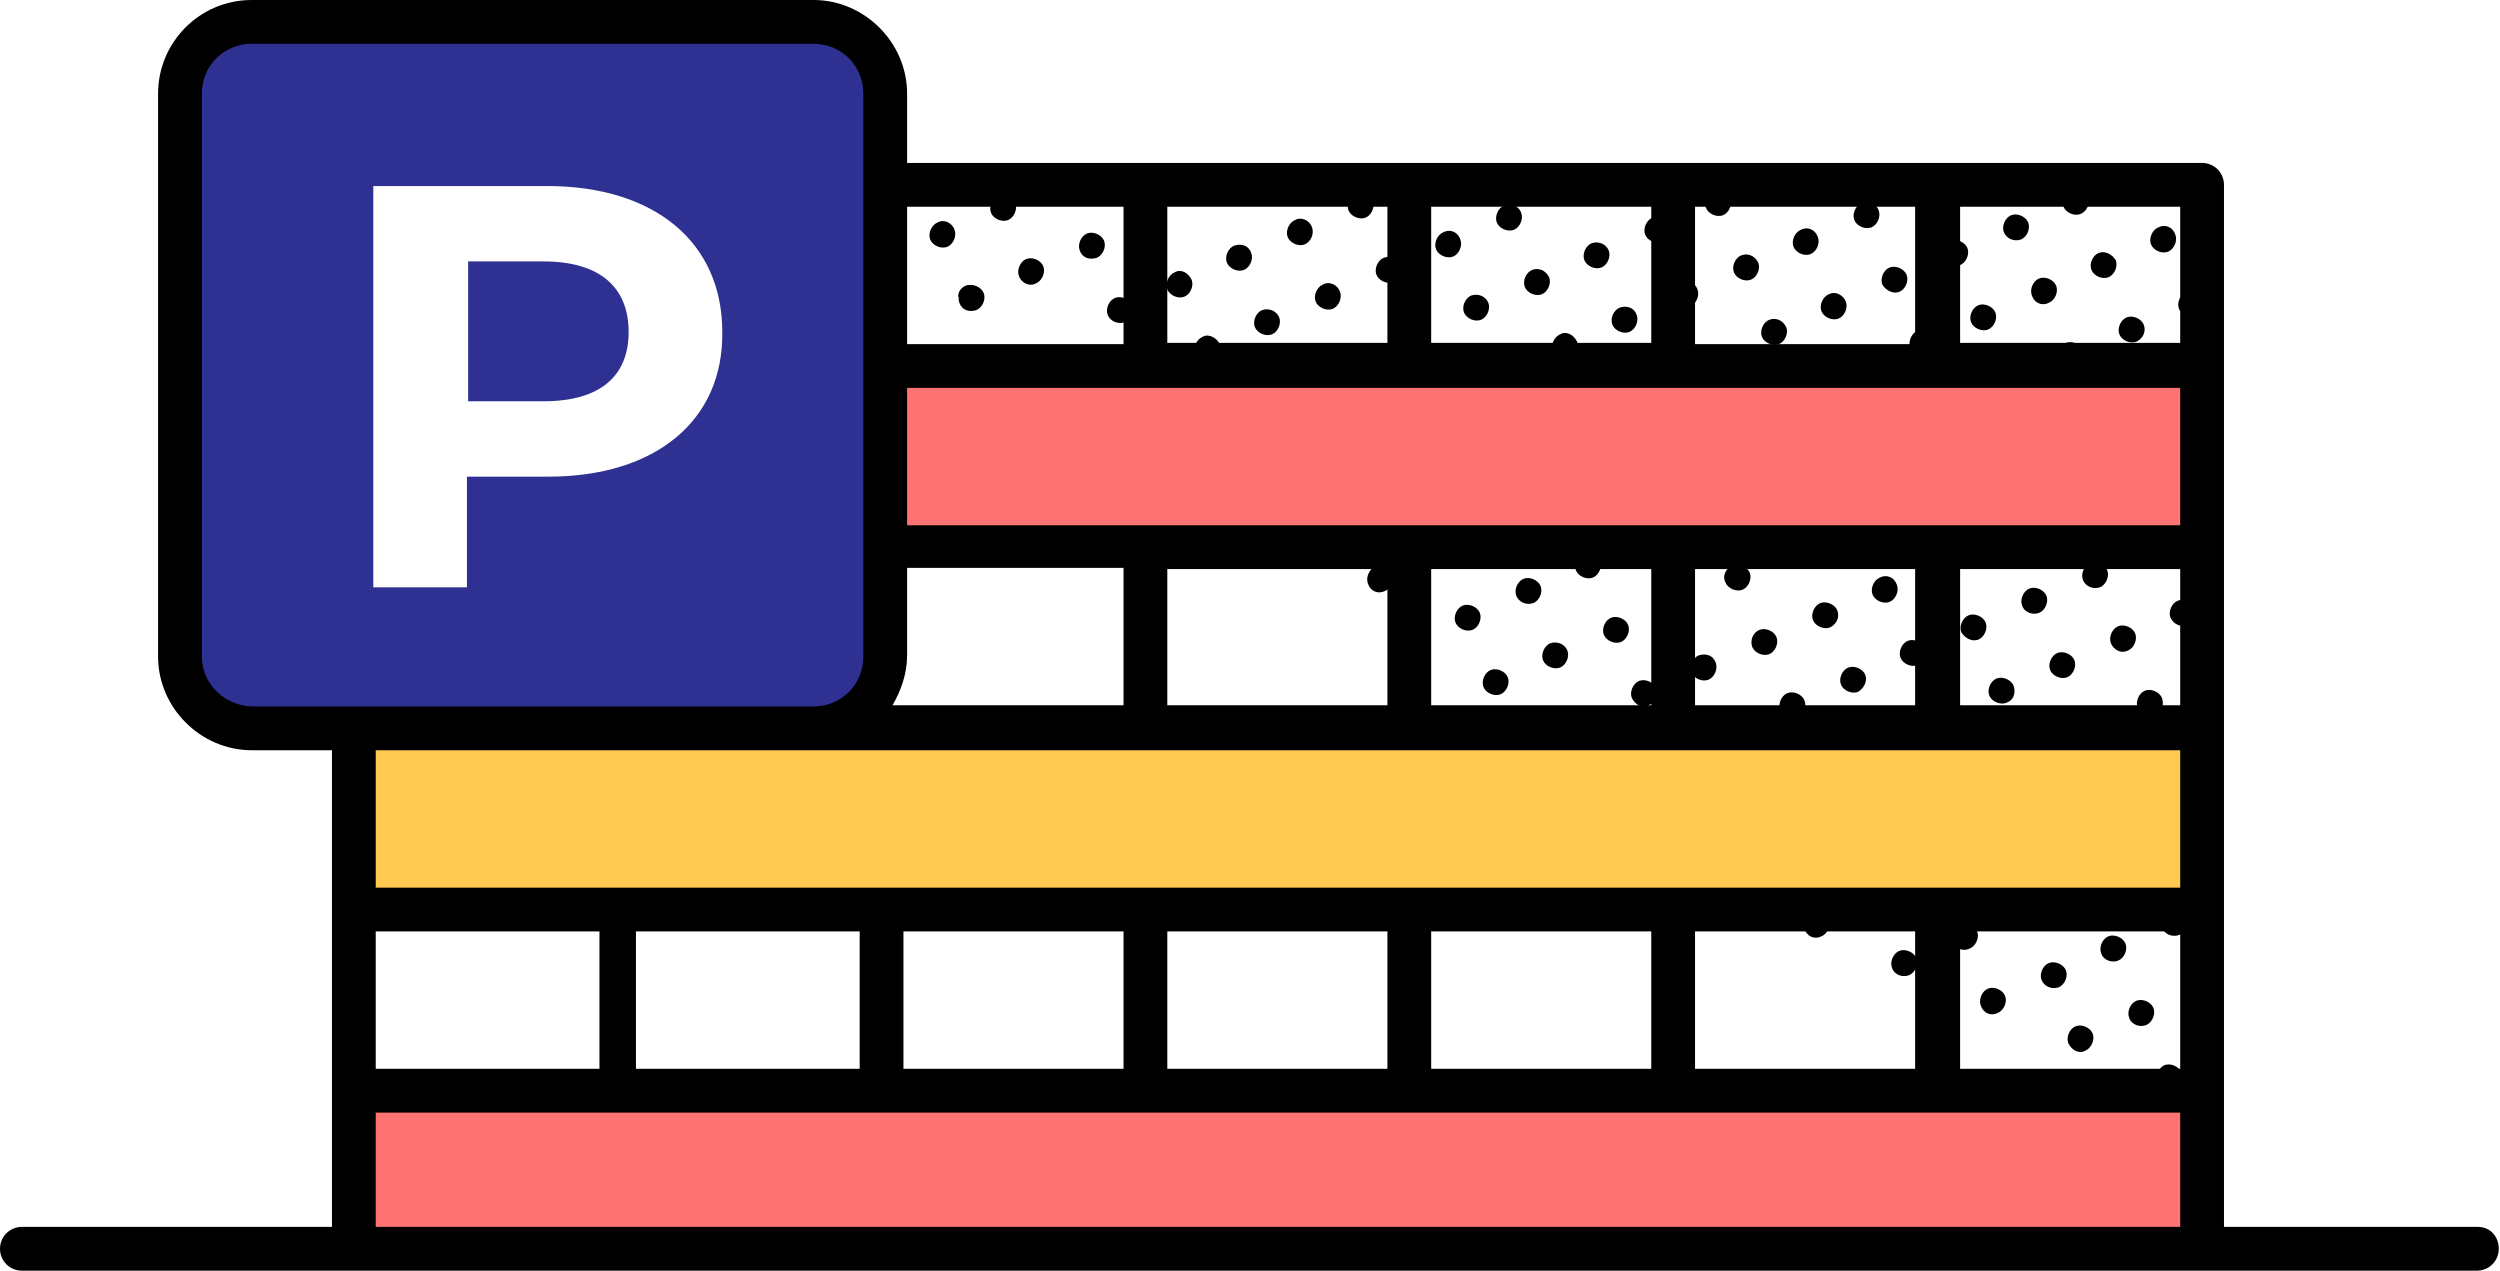 <?xml version="1.0" encoding="UTF-8"?>
<!-- Generator: Adobe Illustrator 22.1.0, SVG Export Plug-In . SVG Version: 6.00 Build 0)  -->
<svg version="1.1" id="Layer_1" xmlns="http://www.w3.org/2000/svg" xmlns:xlink="http://www.w3.org/1999/xlink" x="0px" y="0px" viewBox="0 0 205.6 104.5" style="enable-background:new 0 0 205.6 104.5;" xml:space="preserve">
<style type="text/css">
	.st0{fill:#FFC952;}
	.st1{fill:#FF7473;}
	.st2{fill:#2E3192;}
</style>
<g id="XMLID_1400_">
	<g id="XMLID_634_">
		<g id="XMLID_1375_">
			<path id="XMLID_1271_" d="M158.3,53.3c-0.2-0.5-0.9-0.8-1.4-0.6c-0.5,0.2-0.8,0.9-0.6,1.4c0.2,0.5,0.9,0.8,1.4,0.6     C158.3,54.5,158.6,53.8,158.3,53.3z"/>
		</g>
		<g id="XMLID_1374_">
			<path id="XMLID_1270_" d="M158.7,40.6c-0.2-0.5-0.9-0.8-1.4-0.6s-0.8,0.9-0.6,1.4c0.2,0.5,0.9,0.8,1.4,0.6     C158.7,41.7,158.9,41.1,158.7,40.6z"/>
		</g>
		<g id="XMLID_1373_">
			<path id="XMLID_1269_" d="M157.9,66c-0.2-0.5-0.9-0.8-1.4-0.6c-0.5,0.2-0.8,0.9-0.6,1.4s0.9,0.8,1.4,0.6     C157.9,67.2,158.2,66.6,157.9,66z"/>
		</g>
		<g id="XMLID_1372_">
			<path id="XMLID_1268_" d="M143.2,21c-0.5,0.2-0.8,0.9-0.6,1.4s0.9,0.8,1.4,0.6s0.8-0.9,0.6-1.4C144.3,21,143.7,20.8,143.2,21z"/>
		</g>
		<g id="XMLID_1371_">
			<path id="XMLID_1267_" d="M162.7,52.6c0.5-0.2,0.8-0.9,0.6-1.4c-0.2-0.5-0.9-0.8-1.4-0.6c-0.5,0.2-0.8,0.9-0.6,1.4     C161.6,52.5,162.2,52.8,162.7,52.6z"/>
		</g>
		<g id="XMLID_1370_">
			<path id="XMLID_1266_" d="M161.4,33.1c-0.2-0.5-0.9-0.8-1.4-0.6c-0.5,0.2-0.8,0.9-0.6,1.4c0.2,0.5,0.9,0.8,1.4,0.6     S161.6,33.7,161.4,33.1z"/>
		</g>
		<g id="XMLID_1369_">
			<path id="XMLID_1265_" d="M161.2,21.8c0.5-0.2,0.8-0.9,0.6-1.4s-0.9-0.8-1.4-0.6c-0.5,0.2-0.8,0.9-0.6,1.4     C160,21.8,160.7,22,161.2,21.8z"/>
		</g>
		<g id="XMLID_1368_">
			<path id="XMLID_1264_" d="M160.5,47.3c0.5-0.2,0.8-0.9,0.6-1.4c-0.2-0.5-0.9-0.8-1.4-0.6c-0.5,0.2-0.8,0.9-0.6,1.4     C159.3,47.3,159.9,47.5,160.5,47.3z"/>
		</g>
		<g id="XMLID_1367_">
			<path id="XMLID_1263_" d="M159.1,27.8c-0.2-0.5-0.9-0.8-1.4-0.6c-0.5,0.2-0.8,0.9-0.6,1.4c0.2,0.5,0.9,0.8,1.4,0.6     C159.1,29,159.3,28.4,159.1,27.8z"/>
		</g>
		<g id="XMLID_1366_">
			<path id="XMLID_1262_" d="M155.7,60.8c-0.2-0.5-0.9-0.8-1.4-0.6c-0.5,0.2-0.8,0.9-0.6,1.4c0.2,0.5,0.9,0.8,1.4,0.6     C155.6,61.9,155.9,61.3,155.7,60.8z"/>
		</g>
		<g id="XMLID_1365_">
			<path id="XMLID_1261_" d="M143.8,65.9c0.2,0.5,0.9,0.8,1.4,0.6c0.5-0.2,0.8-0.9,0.6-1.4c-0.2-0.5-0.9-0.8-1.4-0.6     C143.8,64.7,143.5,65.4,143.8,65.9z"/>
		</g>
		<g id="XMLID_1364_">
			<path id="XMLID_1260_" d="M163.7,38.4c-0.2-0.5-0.9-0.8-1.4-0.6c-0.5,0.2-0.8,0.9-0.6,1.4c0.2,0.5,0.9,0.8,1.4,0.6     S163.9,39,163.7,38.4z"/>
		</g>
		<g id="XMLID_1363_">
			<path id="XMLID_1259_" d="M144.1,53.2c0.2,0.5,0.9,0.8,1.4,0.6c0.5-0.2,0.8-0.9,0.6-1.4c-0.2-0.5-0.9-0.8-1.4-0.6     C144.2,52,143.9,52.6,144.1,53.2z"/>
		</g>
		<g id="XMLID_1362_">
			<path id="XMLID_1258_" d="M150.7,62.9c-0.2-0.5-0.9-0.8-1.4-0.6c-0.5,0.2-0.8,0.9-0.6,1.4c0.2,0.5,0.9,0.8,1.4,0.6     C150.7,64.1,150.9,63.4,150.7,62.9z"/>
		</g>
		<g id="XMLID_1361_">
			<path id="XMLID_1257_" d="M154.7,74.9c0.5-0.2,0.8-0.9,0.6-1.4c-0.2-0.5-0.9-0.8-1.4-0.6c-0.5,0.2-0.8,0.9-0.6,1.4     S154.2,75.1,154.7,74.9z"/>
		</g>
		<g id="XMLID_1360_">
			<path id="XMLID_1256_" d="M153.4,55.5c-0.2-0.5-0.9-0.8-1.4-0.6s-0.8,0.9-0.6,1.4c0.2,0.5,0.9,0.8,1.4,0.6     C153.3,56.6,153.6,56,153.4,55.5z"/>
		</g>
		<g id="XMLID_1359_">
			<path id="XMLID_1255_" d="M152.4,69.6c0.5-0.2,0.8-0.9,0.6-1.4c-0.2-0.5-0.9-0.8-1.4-0.6c-0.5,0.2-0.8,0.9-0.6,1.4     C151.3,69.6,151.9,69.8,152.4,69.6z"/>
		</g>
		<g id="XMLID_1358_">
			<path id="XMLID_1254_" d="M151.1,50.2c-0.2-0.5-0.9-0.8-1.4-0.6s-0.8,0.9-0.6,1.4c0.2,0.5,0.9,0.8,1.4,0.6     C151.1,51.3,151.3,50.7,151.1,50.2z"/>
		</g>
		<g id="XMLID_1357_">
			<path id="XMLID_1253_" d="M171.3,28.8c-0.2-0.5-0.9-0.8-1.4-0.6c-0.5,0.2-0.8,0.9-0.6,1.4c0.2,0.5,0.9,0.8,1.4,0.6     C171.3,30,171.5,29.4,171.3,28.8z"/>
		</g>
		<g id="XMLID_1356_">
			<path id="XMLID_1252_" d="M179.8,24c-0.5,0.2-0.8,0.9-0.6,1.4c0.2,0.5,0.9,0.8,1.4,0.6c0.2-0.1,0.3-0.2,0.4-0.3v-1.3     C180.8,23.9,180.3,23.8,179.8,24z"/>
		</g>
		<g id="XMLID_1355_">
			<path id="XMLID_1251_" d="M177.5,18.7c-0.5,0.2-0.8,0.9-0.6,1.4c0.2,0.5,0.9,0.8,1.4,0.6s0.8-0.9,0.6-1.4     C178.7,18.7,178.1,18.4,177.5,18.7z"/>
		</g>
		<g id="XMLID_1354_">
			<path id="XMLID_1250_" d="M181.1,56.5v-1.6c-0.3,0.3-0.4,0.8-0.3,1.2C180.9,56.3,181,56.4,181.1,56.5z"/>
		</g>
		<g id="XMLID_1353_">
			<path id="XMLID_1249_" d="M164.1,25.7c-0.2-0.5-0.9-0.8-1.4-0.6c-0.5,0.2-0.8,0.9-0.6,1.4c0.2,0.5,0.9,0.8,1.4,0.6     C164,26.9,164.3,26.2,164.1,25.7z"/>
		</g>
		<g id="XMLID_1352_">
			<path id="XMLID_1248_" d="M175,53.5c0.5-0.2,0.8-0.9,0.6-1.4c-0.2-0.5-0.9-0.8-1.4-0.6c-0.5,0.2-0.8,0.9-0.6,1.4     S174.4,53.8,175,53.5z"/>
		</g>
		<g id="XMLID_1351_">
			<path id="XMLID_1247_" d="M175.9,39.4c-0.2-0.5-0.9-0.8-1.4-0.6c-0.5,0.2-0.8,0.9-0.6,1.4c0.2,0.5,0.9,0.8,1.4,0.6     C175.9,40.6,176.1,40,175.9,39.4z"/>
		</g>
		<g id="XMLID_1350_">
			<path id="XMLID_1246_" d="M177.6,46.1c0.5-0.2,0.8-0.9,0.6-1.4c-0.2-0.5-0.9-0.8-1.4-0.6c-0.5,0.2-0.8,0.9-0.6,1.4     S177.1,46.3,177.6,46.1z"/>
		</g>
		<g id="XMLID_1349_">
			<path id="XMLID_1245_" d="M173.6,34.1c-0.2-0.5-0.9-0.8-1.4-0.6c-0.5,0.2-0.8,0.9-0.6,1.4c0.2,0.5,0.9,0.8,1.4,0.6     C173.6,35.3,173.8,34.7,173.6,34.1z"/>
		</g>
		<g id="XMLID_1348_">
			<path id="XMLID_1244_" d="M172.6,20.8c-0.5,0.2-0.8,0.9-0.6,1.4c0.2,0.5,0.9,0.8,1.4,0.6c0.5-0.2,0.8-0.9,0.6-1.4     C173.7,20.9,173.1,20.6,172.6,20.8z"/>
		</g>
		<g id="XMLID_1347_">
			<path id="XMLID_1243_" d="M180.3,38.7c0.5-0.2,0.8-0.9,0.6-1.4c-0.2-0.5-0.9-0.8-1.4-0.6c-0.5,0.2-0.8,0.9-0.6,1.4     S179.8,38.9,180.3,38.7z"/>
		</g>
		<g id="XMLID_1346_">
			<path id="XMLID_1242_" d="M166.2,19.7c0.5-0.2,0.8-0.9,0.6-1.4c-0.2-0.5-0.9-0.8-1.4-0.6s-0.8,0.9-0.6,1.4     C165,19.6,165.6,19.9,166.2,19.7z"/>
		</g>
		<g id="XMLID_1345_">
			<path id="XMLID_1241_" d="M167.7,50.4c0.5-0.2,0.8-0.9,0.6-1.4c-0.2-0.5-0.9-0.8-1.4-0.6s-0.8,0.9-0.6,1.4     C166.5,50.4,167.2,50.6,167.7,50.4z"/>
		</g>
		<g id="XMLID_1344_">
			<path id="XMLID_1240_" d="M166.3,31c-0.2-0.5-0.9-0.8-1.4-0.6c-0.5,0.2-0.8,0.9-0.6,1.4c0.2,0.5,0.9,0.8,1.4,0.6     C166.3,32.2,166.6,31.5,166.3,31z"/>
		</g>
		<g id="XMLID_1343_">
			<path id="XMLID_1239_" d="M165.4,45.1c0.5-0.2,0.8-0.9,0.6-1.4c-0.2-0.5-0.9-0.8-1.4-0.6s-0.8,0.9-0.6,1.4     C164.2,45.1,164.9,45.4,165.4,45.1z"/>
		</g>
		<g id="XMLID_1342_">
			<path id="XMLID_1238_" d="M170.9,41.6c-0.2-0.5-0.9-0.8-1.4-0.6c-0.5,0.2-0.8,0.9-0.6,1.4c0.2,0.5,0.9,0.8,1.4,0.6     S171.2,42.1,170.9,41.6z"/>
		</g>
		<g id="XMLID_1341_">
			<path id="XMLID_1237_" d="M170,55.7c0.5-0.2,0.8-0.9,0.6-1.4c-0.2-0.5-0.9-0.8-1.4-0.6c-0.5,0.2-0.8,0.9-0.6,1.4     S169.5,55.9,170,55.7z"/>
		</g>
		<g id="XMLID_1340_">
			<path id="XMLID_1236_" d="M168.6,36.3c-0.2-0.5-0.9-0.8-1.4-0.6c-0.5,0.2-0.8,0.9-0.6,1.4c0.2,0.5,0.9,0.8,1.4,0.6     C168.6,37.4,168.9,36.8,168.6,36.3z"/>
		</g>
		<g id="XMLID_1339_">
			<path id="XMLID_1235_" d="M172.7,48.3c0.5-0.2,0.8-0.9,0.6-1.4c-0.2-0.5-0.9-0.8-1.4-0.6c-0.5,0.2-0.8,0.9-0.6,1.4     C171.5,48.2,172.1,48.5,172.7,48.3z"/>
		</g>
		<g id="XMLID_1338_">
			<path id="XMLID_1234_" d="M168.5,24.9c0.5-0.2,0.8-0.9,0.6-1.4c-0.2-0.5-0.9-0.8-1.4-0.6c-0.5,0.2-0.8,0.9-0.6,1.4     C167.3,24.9,167.9,25.2,168.5,24.9z"/>
		</g>
		<g id="XMLID_1337_">
			<path id="XMLID_1233_" d="M176.3,26.7c-0.2-0.5-0.9-0.8-1.4-0.6s-0.8,0.9-0.6,1.4c0.2,0.5,0.9,0.8,1.4,0.6     C176.3,27.8,176.5,27.2,176.3,26.7z"/>
		</g>
		<g id="XMLID_1336_">
			<path id="XMLID_1232_" d="M126.1,49.6c0.5-0.2,0.8-0.9,0.6-1.4c-0.2-0.5-0.9-0.8-1.4-0.6c-0.5,0.2-0.8,0.9-0.6,1.4     S125.5,49.8,126.1,49.6z"/>
		</g>
		<g id="XMLID_1335_">
			<path id="XMLID_1231_" d="M130.7,60.2c0.5-0.2,0.8-0.9,0.6-1.4s-0.9-0.8-1.4-0.6c-0.5,0.2-0.8,0.9-0.6,1.4     C129.5,60.2,130.1,60.4,130.7,60.2z"/>
		</g>
		<g id="XMLID_1334_">
			<path id="XMLID_1230_" d="M135.6,58c0.5-0.2,0.8-0.9,0.6-1.4s-0.9-0.8-1.4-0.6c-0.5,0.2-0.8,0.9-0.6,1.4     C134.5,58,135.1,58.3,135.6,58z"/>
		</g>
		<g id="XMLID_1333_">
			<path id="XMLID_1229_" d="M116.1,53.9c0.5-0.2,0.8-0.9,0.6-1.4c-0.2-0.5-0.9-0.8-1.4-0.6c-0.5,0.2-0.8,0.9-0.6,1.4     C115,53.9,115.6,54.2,116.1,53.9z"/>
		</g>
		<g id="XMLID_1332_">
			<path id="XMLID_1228_" d="M121.1,51.8c0.5-0.2,0.8-0.9,0.6-1.4c-0.2-0.5-0.9-0.8-1.4-0.6c-0.5,0.2-0.8,0.9-0.6,1.4     S120.6,52,121.1,51.8z"/>
		</g>
		<g id="XMLID_1331_">
			<path id="XMLID_1227_" d="M137.4,48.6c-0.5,0.2-0.8,0.9-0.6,1.4c0.2,0.5,0.9,0.8,1.4,0.6c0.5-0.2,0.8-0.9,0.6-1.4     S138,48.4,137.4,48.6z"/>
		</g>
		<g id="XMLID_1330_">
			<path id="XMLID_1226_" d="M141.1,73.4c0.2,0.5,0.9,0.8,1.4,0.6c0.5-0.2,0.8-0.9,0.6-1.4c-0.2-0.5-0.9-0.8-1.4-0.6     S140.9,72.8,141.1,73.4z"/>
		</g>
		<g id="XMLID_1329_">
			<path id="XMLID_1225_" d="M138.8,68.1c0.2,0.5,0.9,0.8,1.4,0.6s0.8-0.9,0.6-1.4c-0.2-0.5-0.9-0.8-1.4-0.6     C138.8,66.9,138.6,67.5,138.8,68.1z"/>
		</g>
		<g id="XMLID_1328_">
			<path id="XMLID_1224_" d="M139.7,53.9c-0.5,0.2-0.8,0.9-0.6,1.4c0.2,0.5,0.9,0.8,1.4,0.6c0.5-0.2,0.8-0.9,0.6-1.4     C140.9,53.9,140.3,53.7,139.7,53.9z"/>
		</g>
		<g id="XMLID_1327_">
			<path id="XMLID_1223_" d="M144.5,40.4c0.2,0.5,0.9,0.8,1.4,0.6c0.5-0.2,0.8-0.9,0.6-1.4s-0.9-0.8-1.4-0.6     C144.5,39.3,144.3,39.9,144.5,40.4z"/>
		</g>
		<g id="XMLID_1326_">
			<path id="XMLID_1222_" d="M123.4,57.1c0.5-0.2,0.8-0.9,0.6-1.4c-0.2-0.5-0.9-0.8-1.4-0.6c-0.5,0.2-0.8,0.9-0.6,1.4     C122.2,57,122.9,57.3,123.4,57.1z"/>
		</g>
		<g id="XMLID_1325_">
			<path id="XMLID_1221_" d="M92.5,26.5c0.5-0.2,0.8-0.9,0.6-1.4c-0.2-0.5-0.9-0.8-1.4-0.6c-0.5,0.2-0.8,0.9-0.6,1.4     S91.9,26.7,92.5,26.5z"/>
		</g>
		<g id="XMLID_1324_">
			<path id="XMLID_1220_" d="M90.2,21.2c0.5-0.2,0.8-0.9,0.6-1.4c-0.2-0.5-0.9-0.8-1.4-0.6c-0.5,0.2-0.8,0.9-0.6,1.4     C89,21.2,89.6,21.4,90.2,21.2z"/>
		</g>
		<g id="XMLID_1323_">
			<path id="XMLID_1219_" d="M85.2,23.3c0.5-0.2,0.8-0.9,0.6-1.4c-0.2-0.5-0.9-0.8-1.4-0.6c-0.5,0.2-0.8,0.9-0.6,1.4     C84,23.3,84.7,23.6,85.2,23.3z"/>
		</g>
		<g id="XMLID_1322_">
			<path id="XMLID_1218_" d="M80.3,25.5c0.5-0.2,0.8-0.9,0.6-1.4c-0.2-0.5-0.9-0.8-1.4-0.6c-0.5,0.2-0.8,0.9-0.6,1.4     C79.1,25.5,79.7,25.7,80.3,25.5z"/>
		</g>
		<g id="XMLID_1321_">
			<path id="XMLID_1217_" d="M82.9,18.1c0.5-0.2,0.8-0.9,0.6-1.4c-0.2-0.5-0.9-0.8-1.4-0.6c-0.5,0.2-0.8,0.9-0.6,1.4     C81.7,18,82.4,18.3,82.9,18.1z"/>
		</g>
		<g id="XMLID_1320_">
			<path id="XMLID_1216_" d="M102,34.9c0.5-0.2,0.8-0.9,0.6-1.4s-0.9-0.8-1.4-0.6c-0.4,0.2-0.7,0.6-0.6,1.1c0.2,0.3,0.3,0.5,0.5,0.8     C101.3,35,101.7,35.1,102,34.9z"/>
		</g>
		<g id="XMLID_1319_">
			<path id="XMLID_1215_" d="M104.3,40.2c0.5-0.2,0.8-0.9,0.6-1.4c-0.2-0.5-0.9-0.8-1.4-0.6c-0.2,0.1-0.4,0.3-0.5,0.5     c0.2,0.5,0.4,1,0.6,1.5C103.8,40.3,104.1,40.3,104.3,40.2z"/>
		</g>
		<g id="XMLID_1318_">
			<path id="XMLID_1214_" d="M95.1,19c0.5-0.2,0.8-0.9,0.6-1.4c-0.2-0.5-0.9-0.8-1.4-0.6s-0.8,0.9-0.6,1.4C94,19,94.6,19.3,95.1,19z     "/>
		</g>
		<g id="XMLID_1317_">
			<path id="XMLID_1213_" d="M101.5,20.2c-0.5,0.2-0.8,0.9-0.6,1.4s0.9,0.8,1.4,0.6c0.5-0.2,0.8-0.9,0.6-1.4     C102.7,20.2,102.1,20,101.5,20.2z"/>
		</g>
		<g id="XMLID_1316_">
			<path id="XMLID_1212_" d="M113.9,48.6c0.5-0.2,0.8-0.9,0.6-1.4c-0.2-0.5-0.9-0.8-1.4-0.6c-0.5,0.2-0.8,0.9-0.6,1.4     C112.7,48.6,113.3,48.9,113.9,48.6z"/>
		</g>
		<g id="XMLID_1315_">
			<path id="XMLID_1211_" d="M142.9,61.2c0.5-0.2,0.8-0.9,0.6-1.4c-0.2-0.5-0.9-0.8-1.4-0.6c-0.5,0.2-0.8,0.9-0.6,1.4     C141.7,61.2,142.3,61.4,142.9,61.2z"/>
		</g>
		<g id="XMLID_1314_">
			<path id="XMLID_1210_" d="M148.1,18.9c-0.5,0.2-0.8,0.9-0.6,1.4s0.9,0.8,1.4,0.6c0.5-0.2,0.8-0.9,0.6-1.4     C149.3,18.9,148.7,18.6,148.1,18.9z"/>
		</g>
		<g id="XMLID_1313_">
			<path id="XMLID_1209_" d="M147.2,33c0.2,0.5,0.9,0.8,1.4,0.6c0.5-0.2,0.8-0.9,0.6-1.4c-0.2-0.5-0.9-0.8-1.4-0.6     C147.2,31.8,147,32.5,147.2,33z"/>
		</g>
		<g id="XMLID_1312_">
			<path id="XMLID_1208_" d="M149.5,38.3c0.2,0.5,0.9,0.8,1.4,0.6c0.5-0.2,0.8-0.9,0.6-1.4c-0.2-0.5-0.9-0.8-1.4-0.6     S149.3,37.7,149.5,38.3z"/>
		</g>
		<g id="XMLID_1311_">
			<path id="XMLID_1207_" d="M146.8,45.7c0.2,0.5,0.9,0.8,1.4,0.6s0.8-0.9,0.6-1.4c-0.2-0.5-0.9-0.8-1.4-0.6     C146.8,44.6,146.6,45.2,146.8,45.7z"/>
		</g>
		<g id="XMLID_1310_">
			<path id="XMLID_1206_" d="M145.5,26.3c-0.5,0.2-0.8,0.9-0.6,1.4c0.2,0.5,0.9,0.8,1.4,0.6c0.5-0.2,0.8-0.9,0.6-1.4     C146.6,26.3,146,26.1,145.5,26.3z"/>
		</g>
		<g id="XMLID_1309_">
			<path id="XMLID_1205_" d="M150.4,24.2c-0.5,0.2-0.8,0.9-0.6,1.4c0.2,0.5,0.9,0.8,1.4,0.6c0.5-0.2,0.8-0.9,0.6-1.4     S151,23.9,150.4,24.2z"/>
		</g>
		<g id="XMLID_1308_">
			<path id="XMLID_1204_" d="M149.8,77c0.5-0.2,0.8-0.9,0.6-1.4c-0.2-0.5-0.9-0.8-1.4-0.6c-0.5,0.2-0.8,0.9-0.6,1.4     C148.6,77,149.2,77.3,149.8,77z"/>
		</g>
		<g id="XMLID_1307_">
			<path id="XMLID_1203_" d="M148.4,57.6c-0.2-0.5-0.9-0.8-1.4-0.6c-0.5,0.2-0.8,0.9-0.6,1.4c0.2,0.5,0.9,0.8,1.4,0.6     C148.4,58.8,148.6,58.2,148.4,57.6z"/>
		</g>
		<g id="XMLID_1306_">
			<path id="XMLID_1202_" d="M146.6,69.8c-0.5,0.2-0.8,0.9-0.6,1.4c0.2,0.5,0.9,0.8,1.4,0.6s0.8-0.9,0.6-1.4     C147.8,69.8,147.2,69.6,146.6,69.8z"/>
		</g>
		<g id="XMLID_1305_">
			<path id="XMLID_1201_" d="M153.1,16.7c-0.5,0.2-0.8,0.9-0.6,1.4s0.9,0.8,1.4,0.6c0.5-0.2,0.8-0.9,0.6-1.4     C154.3,16.7,153.6,16.5,153.1,16.7z"/>
		</g>
		<g id="XMLID_1304_">
			<path id="XMLID_1200_" d="M133.2,65.3c0.4-0.3,0.5-0.8,0.3-1.2c-0.2-0.5-0.9-0.8-1.4-0.6c-0.1,0.1-0.2,0.1-0.3,0.2     C132.3,64.2,132.7,64.8,133.2,65.3z"/>
		</g>
		<g id="XMLID_1303_">
			<path id="XMLID_1199_" d="M154.5,36.1c0.2,0.5,0.9,0.8,1.4,0.6s0.8-0.9,0.6-1.4c-0.2-0.5-0.9-0.8-1.4-0.6     C154.5,35,154.2,35.6,154.5,36.1z"/>
		</g>
		<g id="XMLID_1302_">
			<path id="XMLID_1198_" d="M127.5,52.9c-0.5,0.2-0.8,0.9-0.6,1.4s0.9,0.8,1.4,0.6c0.5-0.2,0.8-0.9,0.6-1.4S128.1,52.7,127.5,52.9z     "/>
		</g>
		<g id="XMLID_1301_">
			<path id="XMLID_1197_" d="M132.5,50.8c-0.5,0.2-0.8,0.9-0.6,1.4c0.2,0.5,0.9,0.8,1.4,0.6c0.5-0.2,0.8-0.9,0.6-1.4     S133,50.6,132.5,50.8z"/>
		</g>
		<g id="XMLID_1300_">
			<path id="XMLID_1196_" d="M156.2,24c0.5-0.2,0.8-0.9,0.6-1.4s-0.9-0.8-1.4-0.6c-0.5,0.2-0.8,0.9-0.6,1.4     C155.1,23.9,155.7,24.2,156.2,24z"/>
		</g>
		<g id="XMLID_1299_">
			<path id="XMLID_1195_" d="M152.2,30.8c0.2,0.5,0.9,0.8,1.4,0.6c0.5-0.2,0.8-0.9,0.6-1.4s-0.9-0.8-1.4-0.6     C152.2,29.7,151.9,30.3,152.2,30.8z"/>
		</g>
		<g id="XMLID_1298_">
			<path id="XMLID_1194_" d="M151.8,43.6c0.2,0.5,0.9,0.8,1.4,0.6c0.5-0.2,0.8-0.9,0.6-1.4c-0.2-0.5-0.9-0.8-1.4-0.6     C151.8,42.4,151.6,43,151.8,43.6z"/>
		</g>
		<g id="XMLID_1297_">
			<path id="XMLID_1193_" d="M136.5,62.8c0.2,0.5,0.9,0.8,1.4,0.6s0.8-0.9,0.6-1.4c-0.2-0.5-0.9-0.8-1.4-0.6     C136.5,61.6,136.3,62.2,136.5,62.8z"/>
		</g>
		<g id="XMLID_1296_">
			<path id="XMLID_1192_" d="M154.6,47.5c-0.5,0.2-0.8,0.9-0.6,1.4c0.2,0.5,0.9,0.8,1.4,0.6c0.5-0.2,0.8-0.9,0.6-1.4     C155.8,47.5,155.2,47.2,154.6,47.5z"/>
		</g>
		<g id="XMLID_1295_">
			<path id="XMLID_1191_" d="M157,80.2c0.5-0.2,0.8-0.9,0.6-1.4c-0.2-0.5-0.9-0.8-1.4-0.6c-0.5,0.2-0.8,0.9-0.6,1.4     C155.8,80.2,156.5,80.4,157,80.2z"/>
		</g>
		<g id="XMLID_1294_">
			<path id="XMLID_1190_" d="M179.2,76.9c0.5-0.2,0.8-0.9,0.6-1.4c-0.2-0.5-0.9-0.8-1.4-0.6c-0.5,0.2-0.8,0.9-0.6,1.4     C178,76.8,178.6,77.1,179.2,76.9z"/>
		</g>
		<g id="XMLID_1293_">
			<path id="XMLID_1189_" d="M181.1,82.2v-2.1c-0.2,0-0.3,0-0.5,0.1c-0.5,0.2-0.8,0.9-0.6,1.4C180.2,82,180.7,82.2,181.1,82.2z"/>
		</g>
		<g id="XMLID_1292_">
			<path id="XMLID_1188_" d="M180.1,62.7c-0.2-0.5-0.9-0.8-1.4-0.6c-0.5,0.2-0.8,0.9-0.6,1.4c0.2,0.5,0.9,0.8,1.4,0.6     C180.1,63.9,180.3,63.3,180.1,62.7z"/>
		</g>
		<g id="XMLID_1291_">
			<path id="XMLID_1187_" d="M177.4,70.2c-0.2-0.5-0.9-0.8-1.4-0.6c-0.5,0.2-0.8,0.9-0.6,1.4c0.2,0.5,0.9,0.8,1.4,0.6     C177.4,71.3,177.7,70.7,177.4,70.2z"/>
		</g>
		<g id="XMLID_1290_">
			<path id="XMLID_1186_" d="M177.8,57.4c-0.2-0.5-0.9-0.8-1.4-0.6c-0.5,0.2-0.8,0.9-0.6,1.4c0.2,0.5,0.9,0.8,1.4,0.6     C177.8,58.6,178,58,177.8,57.4z"/>
		</g>
		<g id="XMLID_1289_">
			<path id="XMLID_1185_" d="M113.8,21.2c-0.5,0.2-0.8,0.9-0.6,1.4c0.2,0.5,0.9,0.8,1.4,0.6s0.8-0.9,0.6-1.4S114.3,21,113.8,21.2z"/>
		</g>
		<g id="XMLID_1288_">
			<path id="XMLID_1184_" d="M176.5,84.3c0.5-0.2,0.8-0.9,0.6-1.4c-0.2-0.5-0.9-0.8-1.4-0.6s-0.8,0.9-0.6,1.4     C175.3,84.3,176,84.5,176.5,84.3z"/>
		</g>
		<g id="XMLID_1287_">
			<path id="XMLID_1183_" d="M116,26.5c-0.5,0.2-0.8,0.9-0.6,1.4c0.2,0.5,0.9,0.8,1.4,0.6c0.5-0.2,0.8-0.9,0.6-1.4     C117.2,26.5,116.6,26.3,116,26.5z"/>
		</g>
		<g id="XMLID_1286_">
			<path id="XMLID_1182_" d="M129.5,16.7c0.4-0.2,0.6-0.5,0.6-0.9l-2.1,0c0,0.1,0,0.3,0.1,0.4C128.3,16.7,129,16.9,129.5,16.7z"/>
		</g>
		<g id="XMLID_1285_">
			<path id="XMLID_1181_" d="M140.3,17.1c0.2,0.5,0.9,0.8,1.4,0.6c0.5-0.2,0.8-0.9,0.6-1.4c-0.1-0.2-0.2-0.3-0.3-0.4l-1.4,0     C140.3,16.2,140.1,16.7,140.3,17.1z"/>
		</g>
		<g id="XMLID_1284_">
			<path id="XMLID_1180_" d="M115.1,40.6c0.2,0.5,0.9,0.8,1.4,0.6c0.5-0.2,0.8-0.9,0.6-1.4c-0.2-0.5-0.9-0.8-1.4-0.6     C115.1,39.5,114.9,40.1,115.1,40.6z"/>
		</g>
		<g id="XMLID_1283_">
			<path id="XMLID_1179_" d="M169.3,81.2c0.5-0.2,0.8-0.9,0.6-1.4s-0.9-0.8-1.4-0.6s-0.8,0.9-0.6,1.4     C168.1,81.1,168.7,81.4,169.3,81.2z"/>
		</g>
		<g id="XMLID_1282_">
			<path id="XMLID_1178_" d="M167.9,61.7c-0.2-0.5-0.9-0.8-1.4-0.6c-0.5,0.2-0.8,0.9-0.6,1.4s0.9,0.8,1.4,0.6     C167.9,62.9,168.1,62.3,167.9,61.7z"/>
		</g>
		<g id="XMLID_1281_">
			<path id="XMLID_1177_" d="M175.1,64.9c-0.2-0.5-0.9-0.8-1.4-0.6c-0.5,0.2-0.8,0.9-0.6,1.4c0.2,0.5,0.9,0.8,1.4,0.6     C175.1,66,175.4,65.4,175.1,64.9z"/>
		</g>
		<g id="XMLID_1280_">
			<path id="XMLID_1176_" d="M170.2,67c-0.2-0.5-0.9-0.8-1.4-0.6c-0.5,0.2-0.8,0.9-0.6,1.4c0.2,0.5,0.9,0.8,1.4,0.6     C170.2,68.2,170.4,67.6,170.2,67z"/>
		</g>
		<g id="XMLID_1279_">
			<path id="XMLID_1175_" d="M167,75.9c0.5-0.2,0.8-0.9,0.6-1.4c-0.2-0.5-0.9-0.8-1.4-0.6c-0.5,0.2-0.8,0.9-0.6,1.4     C165.8,75.9,166.4,76.1,167,75.9z"/>
		</g>
		<g id="XMLID_1278_">
			<path id="XMLID_1174_" d="M172.9,59.6c-0.2-0.5-0.9-0.8-1.4-0.6c-0.5,0.2-0.8,0.9-0.6,1.4s0.9,0.8,1.4,0.6     C172.8,60.8,173.1,60.1,172.9,59.6z"/>
		</g>
		<g id="XMLID_1277_">
			<path id="XMLID_1173_" d="M174.2,79c0.5-0.2,0.8-0.9,0.6-1.4c-0.2-0.5-0.9-0.8-1.4-0.6s-0.8,0.9-0.6,1.4     C173,79,173.7,79.2,174.2,79z"/>
		</g>
		<g id="XMLID_1276_">
			<path id="XMLID_1172_" d="M172.5,72.3c-0.2-0.5-0.9-0.8-1.4-0.6c-0.5,0.2-0.8,0.9-0.6,1.4c0.2,0.5,0.9,0.8,1.4,0.6     C172.5,73.5,172.7,72.9,172.5,72.3z"/>
		</g>
		<g id="XMLID_1275_">
			<path id="XMLID_1171_" d="M171.5,86.4c0.5-0.2,0.8-0.9,0.6-1.4c-0.2-0.5-0.9-0.8-1.4-0.6c-0.5,0.2-0.8,0.9-0.6,1.4     C170.4,86.4,171,86.7,171.5,86.4z"/>
		</g>
		<g id="XMLID_1274_">
			<path id="XMLID_1170_" d="M107.9,37.5c0.2,0.5,0.9,0.8,1.4,0.6c0.5-0.2,0.8-0.9,0.6-1.4c-0.2-0.5-0.9-0.8-1.4-0.6     C107.9,36.3,107.6,37,107.9,37.5z"/>
		</g>
		<g id="XMLID_1273_">
			<path id="XMLID_1169_" d="M96.6,22.4c-0.5,0.2-0.8,0.9-0.6,1.4s0.9,0.8,1.4,0.6c0.5-0.2,0.8-0.9,0.6-1.4     C97.7,22.4,97.1,22.1,96.6,22.4z"/>
		</g>
		<g id="XMLID_692_">
			<path id="XMLID_1168_" d="M98.9,27.7c-0.5,0.2-0.8,0.9-0.6,1.4c0.2,0.5,0.9,0.8,1.4,0.6c0.5-0.2,0.8-0.9,0.6-1.4     S99.4,27.4,98.9,27.7z"/>
		</g>
		<g id="XMLID_691_">
			<path id="XMLID_1167_" d="M117.3,15.7C117.3,15.7,117.3,15.7,117.3,15.7l-0.9-0.1C116.6,15.8,117,15.9,117.3,15.7z"/>
		</g>
		<g id="XMLID_690_">
			<path id="XMLID_1166_" d="M79.4,23.5c-0.4,0.2-0.6,0.5-0.6,0.9c0.6,0.3,1.2,0.6,1.8,0.8c0.3-0.3,0.4-0.7,0.2-1.1     C80.6,23.6,79.9,23.3,79.4,23.5z"/>
		</g>
		<g id="XMLID_689_">
			<path id="XMLID_1165_" d="M98.7,16.3c0.2,0.5,0.9,0.8,1.4,0.6c0.5-0.2,0.8-0.8,0.6-1.4l-2,0C98.6,15.8,98.6,16.1,98.7,16.3z"/>
		</g>
		<g id="XMLID_688_">
			<path id="XMLID_1164_" d="M179.4,88.2c-0.2-0.5-0.9-0.8-1.4-0.6c-0.4,0.2-0.6,0.6-0.6,1c0.6,0.2,1.2,0.5,1.7,0.8     C179.4,89.1,179.5,88.6,179.4,88.2z"/>
		</g>
		<g id="XMLID_687_">
			<path id="XMLID_1163_" d="M87.9,15.9c0.2-0.1,0.4-0.3,0.5-0.5l-1.9,0C86.8,15.9,87.4,16.1,87.9,15.9z"/>
		</g>
		<g id="XMLID_686_">
			<path id="XMLID_1162_" d="M77.1,18.3c-0.5,0.2-0.8,0.9-0.6,1.4c0.2,0.5,0.9,0.8,1.4,0.6c0.5-0.2,0.8-0.9,0.6-1.4     C78.3,18.3,77.6,18,77.1,18.3z"/>
		</g>
		<g id="XMLID_685_">
			<path id="XMLID_1161_" d="M165.6,56.4c-0.2-0.5-0.9-0.8-1.4-0.6c-0.5,0.2-0.8,0.9-0.6,1.4s0.9,0.8,1.4,0.6     C165.6,57.6,165.8,57,165.6,56.4z"/>
		</g>
		<g id="XMLID_684_">
			<path id="XMLID_1160_" d="M110.5,30.1c0.2,0.5,0.9,0.8,1.4,0.6c0.5-0.2,0.8-0.9,0.6-1.4c-0.2-0.5-0.9-0.8-1.4-0.6     S110.3,29.5,110.5,30.1z"/>
		</g>
		<g id="XMLID_683_">
			<path id="XMLID_1159_" d="M108.8,23.4c-0.5,0.2-0.8,0.9-0.6,1.4c0.2,0.5,0.9,0.8,1.4,0.6c0.5-0.2,0.8-0.9,0.6-1.4     C110,23.4,109.3,23.1,108.8,23.4z"/>
		</g>
		<g id="XMLID_681_">
			<path id="XMLID_1158_" d="M110.2,42.8c0.2,0.5,0.9,0.8,1.4,0.6c0.5-0.2,0.8-0.9,0.6-1.4c-0.2-0.5-0.9-0.8-1.4-0.6     C110.2,41.6,109.9,42.2,110.2,42.8z"/>
		</g>
		<g id="XMLID_680_">
			<path id="XMLID_1157_" d="M103.8,25.5c-0.5,0.2-0.8,0.9-0.6,1.4c0.2,0.5,0.9,0.8,1.4,0.6c0.5-0.2,0.8-0.9,0.6-1.4     S104.4,25.3,103.8,25.5z"/>
		</g>
		<g id="XMLID_679_">
			<path id="XMLID_1156_" d="M111.5,15.9c-0.5,0.2-0.8,0.9-0.6,1.4c0.2,0.5,0.9,0.8,1.4,0.6c0.5-0.2,0.8-0.9,0.6-1.4     C112.6,15.9,112,15.7,111.5,15.9z"/>
		</g>
		<g id="XMLID_678_">
			<path id="XMLID_1155_" d="M105.6,32.2c0.2,0.5,0.9,0.8,1.4,0.6c0.5-0.2,0.8-0.9,0.6-1.4s-0.9-0.8-1.4-0.6     C105.6,31,105.3,31.7,105.6,32.2z"/>
		</g>
		<g id="XMLID_677_">
			<path id="XMLID_1154_" d="M105.2,44.1c0.2,0.5,0.4,1,0.7,1.4c0.2,0.1,0.5,0.1,0.7,0c0.5-0.2,0.8-0.9,0.6-1.4     c-0.2-0.5-0.9-0.8-1.4-0.6C105.5,43.6,105.3,43.8,105.2,44.1z"/>
		</g>
		<g id="XMLID_676_">
			<path id="XMLID_1153_" d="M112.8,35.3c0.2,0.5,0.9,0.8,1.4,0.6c0.5-0.2,0.8-0.9,0.6-1.4c-0.2-0.5-0.9-0.8-1.4-0.6     C112.8,34.2,112.6,34.8,112.8,35.3z"/>
		</g>
		<g id="XMLID_675_">
			<path id="XMLID_1152_" d="M106.5,18.1c-0.5,0.2-0.8,0.9-0.6,1.4c0.2,0.5,0.9,0.8,1.4,0.6c0.5-0.2,0.8-0.9,0.6-1.4     C107.7,18.1,107,17.8,106.5,18.1z"/>
		</g>
		<g id="XMLID_674_">
			<path id="XMLID_1151_" d="M169.7,17c0.2,0.5,0.9,0.8,1.4,0.6c0.5-0.2,0.8-0.8,0.6-1.3l-2,0C169.6,16.4,169.6,16.7,169.7,17z"/>
		</g>
		<g id="XMLID_673_">
			<path id="XMLID_1150_" d="M133.2,25.3c-0.5,0.2-0.8,0.9-0.6,1.4c0.2,0.5,0.9,0.8,1.4,0.6c0.5-0.2,0.8-0.9,0.6-1.4     C134.4,25.3,133.8,25.1,133.2,25.3z"/>
		</g>
		<g id="XMLID_672_">
			<path id="XMLID_1149_" d="M134.6,44.8c0.2,0.5,0.9,0.8,1.4,0.6c0.5-0.2,0.8-0.9,0.6-1.4c-0.2-0.5-0.9-0.8-1.4-0.6     C134.6,43.6,134.4,44.2,134.6,44.8z"/>
		</g>
		<g id="XMLID_671_">
			<path id="XMLID_1148_" d="M135.9,17.9c-0.5,0.2-0.8,0.9-0.6,1.4c0.2,0.5,0.9,0.8,1.4,0.6c0.5-0.2,0.8-0.9,0.6-1.4     C137.1,17.9,136.4,17.7,135.9,17.9z"/>
		</g>
		<g id="XMLID_670_">
			<path id="XMLID_1147_" d="M137.3,37.3c0.2,0.5,0.9,0.8,1.4,0.6c0.5-0.2,0.8-0.9,0.6-1.4c-0.2-0.5-0.9-0.8-1.4-0.6     C137.3,36.1,137,36.8,137.3,37.3z"/>
		</g>
		<g id="XMLID_669_">
			<path id="XMLID_1146_" d="M135,32c0.2,0.5,0.9,0.8,1.4,0.6c0.5-0.2,0.8-0.9,0.6-1.4c-0.2-0.5-0.9-0.8-1.4-0.6     C135,30.9,134.7,31.5,135,32z"/>
		</g>
		<g id="XMLID_668_">
			<path id="XMLID_1145_" d="M132.3,39.5c0.2,0.5,0.9,0.8,1.4,0.6c0.5-0.2,0.8-0.9,0.6-1.4c-0.2-0.5-0.9-0.8-1.4-0.6     C132.3,38.3,132.1,38.9,132.3,39.5z"/>
		</g>
		<g id="XMLID_667_">
			<path id="XMLID_1144_" d="M130.9,20c-0.5,0.2-0.8,0.9-0.6,1.4c0.2,0.5,0.9,0.8,1.4,0.6c0.5-0.2,0.8-0.9,0.6-1.4     C132.1,20.1,131.5,19.8,130.9,20z"/>
		</g>
		<g id="XMLID_665_">
			<path id="XMLID_1143_" d="M129.6,46.9c0.2,0.5,0.9,0.8,1.4,0.6c0.5-0.2,0.8-0.9,0.6-1.4c-0.2-0.5-0.9-0.8-1.4-0.6     C129.6,45.7,129.4,46.4,129.6,46.9z"/>
		</g>
		<g id="XMLID_664_">
			<path id="XMLID_1142_" d="M128.3,27.5c-0.5,0.2-0.8,0.9-0.6,1.4c0.2,0.5,0.9,0.8,1.4,0.6s0.8-0.9,0.6-1.4     C129.4,27.5,128.8,27.2,128.3,27.5z"/>
		</g>
		<g id="XMLID_663_">
			<path id="XMLID_1141_" d="M127.3,41.6c0.2,0.5,0.9,0.8,1.4,0.6c0.5-0.2,0.8-0.9,0.6-1.4c-0.2-0.5-0.9-0.8-1.4-0.6     C127.4,40.4,127.1,41.1,127.3,41.6z"/>
		</g>
		<g id="XMLID_662_">
			<path id="XMLID_1140_" d="M130,34.2c0.2,0.5,0.9,0.8,1.4,0.6s0.8-0.9,0.6-1.4c-0.2-0.5-0.9-0.8-1.4-0.6     C130,33,129.8,33.6,130,34.2z"/>
		</g>
		<g id="XMLID_661_">
			<path id="XMLID_1139_" d="M178.6,32c-0.2-0.5-0.9-0.8-1.4-0.6c-0.5,0.2-0.8,0.9-0.6,1.4c0.2,0.5,0.9,0.8,1.4,0.6     C178.6,33.1,178.8,32.5,178.6,32z"/>
		</g>
		<g id="XMLID_660_">
			<path id="XMLID_1138_" d="M181.1,69.4v-2c0,0-0.1,0-0.1,0c-0.5,0.2-0.8,0.9-0.6,1.4C180.6,69.1,180.8,69.3,181.1,69.4z"/>
		</g>
		<g id="XMLID_659_">
			<path id="XMLID_1137_" d="M138.2,23.2c-0.5,0.2-0.8,0.9-0.6,1.4s0.9,0.8,1.4,0.6c0.5-0.2,0.8-0.9,0.6-1.4     C139.4,23.2,138.7,22.9,138.2,23.2z"/>
		</g>
		<g id="XMLID_658_">
			<path id="XMLID_1136_" d="M158.9,16.5c0.2-0.1,0.4-0.3,0.5-0.5l-1.8,0C157.8,16.5,158.4,16.7,158.9,16.5z"/>
		</g>
		<g id="XMLID_657_">
			<path id="XMLID_1135_" d="M179.9,51.4c0.5-0.2,0.8-0.9,0.6-1.4c-0.2-0.5-0.9-0.8-1.4-0.6c-0.5,0.2-0.8,0.9-0.6,1.4     C178.8,51.4,179.4,51.6,179.9,51.4z"/>
		</g>
		<g id="XMLID_656_">
			<path id="XMLID_1134_" d="M142.2,35.2c0.2,0.5,0.9,0.8,1.4,0.6c0.5-0.2,0.8-0.9,0.6-1.4s-0.9-0.8-1.4-0.6     C142.2,34,142,34.6,142.2,35.2z"/>
		</g>
		<g id="XMLID_655_">
			<path id="XMLID_1133_" d="M165.2,69.2c-0.2-0.5-0.9-0.8-1.4-0.6c-0.5,0.2-0.8,0.9-0.6,1.4c0.2,0.5,0.9,0.8,1.4,0.6     C165.2,70.3,165.5,69.7,165.2,69.2z"/>
		</g>
		<g id="XMLID_654_">
			<path id="XMLID_1132_" d="M139.6,42.6c0.2,0.5,0.9,0.8,1.4,0.6c0.5-0.2,0.8-0.9,0.6-1.4c-0.2-0.5-0.9-0.8-1.4-0.6     C139.6,41.4,139.3,42.1,139.6,42.6z"/>
		</g>
		<g id="XMLID_653_">
			<path id="XMLID_1131_" d="M141.9,47.9c0.2,0.5,0.9,0.8,1.4,0.6c0.5-0.2,0.8-0.9,0.6-1.4c-0.2-0.5-0.9-0.8-1.4-0.6     S141.6,47.3,141.9,47.9z"/>
		</g>
		<g id="XMLID_652_">
			<path id="XMLID_1130_" d="M140.5,28.5c-0.5,0.2-0.8,0.9-0.6,1.4s0.9,0.8,1.4,0.6c0.5-0.2,0.8-0.9,0.6-1.4     C141.7,28.5,141,28.2,140.5,28.5z"/>
		</g>
		<g id="XMLID_651_">
			<path id="XMLID_1129_" d="M158.6,83.5c0.4,0.1,0.7,0.2,1.1,0.3C159.4,83.5,159,83.4,158.6,83.5z"/>
		</g>
		<g id="XMLID_650_">
			<path id="XMLID_1128_" d="M160.2,71.3c-0.2-0.5-0.9-0.8-1.4-0.6c-0.5,0.2-0.8,0.9-0.6,1.4s0.9,0.8,1.4,0.6     C160.2,72.5,160.5,71.9,160.2,71.3z"/>
		</g>
		<g id="XMLID_649_">
			<path id="XMLID_1127_" d="M118.3,57.2c0.1,0,0.1,0,0.2,0.1C118.4,57.2,118.4,57.2,118.3,57.2z"/>
		</g>
		<g id="XMLID_648_">
			<path id="XMLID_1126_" d="M162.9,63.9c-0.2-0.5-0.9-0.8-1.4-0.6c-0.5,0.2-0.8,0.9-0.6,1.4c0.2,0.5,0.9,0.8,1.4,0.6     S163.2,64.4,162.9,63.9z"/>
		</g>
		<g id="XMLID_647_">
			<path id="XMLID_1125_" d="M160.6,58.6c-0.2-0.5-0.9-0.8-1.4-0.6c-0.5,0.2-0.8,0.9-0.6,1.4c0.2,0.5,0.9,0.8,1.4,0.6     C160.6,59.8,160.9,59.1,160.6,58.6z"/>
		</g>
		<g id="XMLID_646_">
			<path id="XMLID_1124_" d="M126,22.2c-0.5,0.2-0.8,0.9-0.6,1.4c0.2,0.5,0.9,0.8,1.4,0.6c0.5-0.2,0.8-0.9,0.6-1.4     C127.1,22.2,126.5,22,126,22.2z"/>
		</g>
		<g id="XMLID_645_">
			<path id="XMLID_1123_" d="M162,78c0.5-0.2,0.8-0.9,0.6-1.4s-0.9-0.8-1.4-0.6c-0.5,0.2-0.8,0.9-0.6,1.4     C160.8,78,161.4,78.3,162,78z"/>
		</g>
		<g id="XMLID_644_">
			<path id="XMLID_1122_" d="M164.3,83.3c0.5-0.2,0.8-0.9,0.6-1.4s-0.9-0.8-1.4-0.6c-0.5,0.2-0.8,0.9-0.6,1.4     C163.1,83.3,163.7,83.6,164.3,83.3z"/>
		</g>
		<g id="XMLID_643_">
			<path id="XMLID_1121_" d="M123.7,16.9c-0.5,0.2-0.8,0.9-0.6,1.4c0.2,0.5,0.9,0.8,1.4,0.6c0.5-0.2,0.8-0.9,0.6-1.4     C124.9,16.9,124.2,16.7,123.7,16.9z"/>
		</g>
		<g id="XMLID_642_">
			<path id="XMLID_1120_" d="M117.4,45.9c0.2,0.5,0.9,0.8,1.4,0.6c0.5-0.2,0.8-0.9,0.6-1.4c-0.2-0.5-0.9-0.8-1.4-0.6     C117.4,44.8,117.2,45.4,117.4,45.9z"/>
		</g>
		<g id="XMLID_641_">
			<path id="XMLID_1119_" d="M125,36.3c0.2,0.5,0.9,0.8,1.4,0.6c0.5-0.2,0.8-0.9,0.6-1.4c-0.2-0.5-0.9-0.8-1.4-0.6     S124.8,35.8,125,36.3z"/>
		</g>
		<g id="XMLID_640_">
			<path id="XMLID_1118_" d="M122.4,43.8c0.2,0.5,0.9,0.8,1.4,0.6c0.5-0.2,0.8-0.9,0.6-1.4c-0.2-0.5-0.9-0.8-1.4-0.6     C122.4,42.6,122.1,43.2,122.4,43.8z"/>
		</g>
		<g id="XMLID_639_">
			<path id="XMLID_1117_" d="M122.8,31c0.2,0.5,0.9,0.8,1.4,0.6s0.8-0.9,0.6-1.4c-0.2-0.5-0.9-0.8-1.4-0.6     C122.8,29.9,122.5,30.5,122.8,31z"/>
		</g>
		<g id="XMLID_638_">
			<path id="XMLID_1116_" d="M117.8,33.2c0.2,0.5,0.9,0.8,1.4,0.6c0.5-0.2,0.8-0.9,0.6-1.4c-0.2-0.5-0.9-0.8-1.4-0.6     C117.8,32,117.6,32.6,117.8,33.2z"/>
		</g>
		<g id="XMLID_637_">
			<path id="XMLID_1115_" d="M118.7,19.1c-0.5,0.2-0.8,0.9-0.6,1.4c0.2,0.5,0.9,0.8,1.4,0.6c0.5-0.2,0.8-0.9,0.6-1.4     C119.9,19.1,119.3,18.8,118.7,19.1z"/>
		</g>
		<g id="XMLID_636_">
			<path id="XMLID_1114_" d="M120.1,38.5c0.2,0.5,0.9,0.8,1.4,0.6c0.5-0.2,0.8-0.9,0.6-1.4c-0.2-0.5-0.9-0.8-1.4-0.6     C120.1,37.3,119.8,37.9,120.1,38.5z"/>
		</g>
		<g id="XMLID_635_">
			<path id="XMLID_1113_" d="M121,24.3c-0.5,0.2-0.8,0.9-0.6,1.4c0.2,0.5,0.9,0.8,1.4,0.6s0.8-0.9,0.6-1.4     C122.2,24.4,121.6,24.1,121,24.3z"/>
		</g>
	</g>
	<g id="XMLID_1272_">
		<g id="XMLID_2255_">
			<rect id="XMLID_1112_" x="29.1" y="59.9" class="st0" width="152" height="14.9"/>
		</g>
		<g id="XMLID_2257_">
			<rect id="XMLID_1111_" x="72.5" y="30.1" class="st1" width="108.6" height="14.9"/>
		</g>
		<g id="XMLID_2256_">
			<rect id="XMLID_1110_" x="29.1" y="90.3" class="st1" width="152" height="12.4"/>
		</g>
		<g id="XMLID_2224_">
			<g id="XMLID_2254_">
				<path id="XMLID_1085_" class="st2" d="M44.7,21.5h-6.2V33h6.2c4.7,0,7-2.1,7-5.7C51.7,23.6,49.3,21.5,44.7,21.5z"/>
			</g>
			<g id="XMLID_2248_">
				<path id="XMLID_1084_" class="st2" d="M66.9,1.8H20.7c-3.3,0-5.9,2.6-5.9,5.9V54c0,3.3,2.6,5.9,5.9,5.9h46.2      c3.3,0,5.9-2.6,5.9-5.9V7.7C72.8,4.4,70.2,1.8,66.9,1.8z M45.1,39.2h-6.7v9.1h-7.7V15.3h14.3c8.8,0,14.4,4.6,14.4,12      C59.5,34.6,53.9,39.2,45.1,39.2z"/>
			</g>
		</g>
	</g>
	<g id="XMLID_1399_">
		<path id="XMLID_1376_" d="M203.8,100.9h-20.9V89.6V74.8V59.9V45V15.2c0-1-0.8-1.8-1.8-1.8H74.6V7.7c0-4.2-3.5-7.7-7.7-7.7H20.7    C16.4,0,13,3.5,13,7.7V54c0,4.2,3.5,7.7,7.7,7.7h6.6v13.1v14.9v11.2H1.8c-1,0-1.8,0.8-1.8,1.8s0.8,1.8,1.8,1.8h27.2h152h22.7    c1,0,1.8-0.8,1.8-1.8S204.8,100.9,203.8,100.9z M139.4,87.8V76.6h18.1v11.3H139.4z M117.7,87.8V76.6h18.1v11.3H117.7z M96,87.8    V76.6h18.1v11.3H96z M74.3,87.8V76.6h18.1v11.3H74.3z M52.3,87.8V76.6h18.4v11.3H52.3z M30.9,76.6h18.4v11.3H30.9V76.6z     M161.2,76.6h18.1v11.3h-18.1V76.6z M139.4,58V46.8h18.1V58H139.4z M117.7,58V46.8h18.1V58H117.7z M96,58V46.8h18.1V58H96z     M73.4,58c0.7-1.2,1.2-2.6,1.2-4.1v-7.2h17.8V58H73.4z M139.4,28.2V17h18.1v11.3H139.4z M135.8,28.2h-18.1V17h18.1V28.2z     M114.1,28.2H96V17h18.1V28.2z M179.3,31.9v11.3H74.6V31.9H179.3z M161.2,46.8h18.1V58h-18.1V46.8z M179.3,28.2h-18.1V17h18.1    V28.2z M92.4,17v11.3H74.6V17H92.4z M16.6,54V7.7c0-2.3,1.8-4.1,4.1-4.1h46.2c2.3,0,4.1,1.8,4.1,4.1V54c0,2.3-1.8,4.1-4.1,4.1    H29.1h-8.4C18.4,58,16.6,56.2,16.6,54z M66.9,61.7h5.6h106.8v11.3H30.9V61.7H66.9z M30.9,91.5h148.4v9.4H30.9V91.5z"/>
	</g>
</g>
</svg>